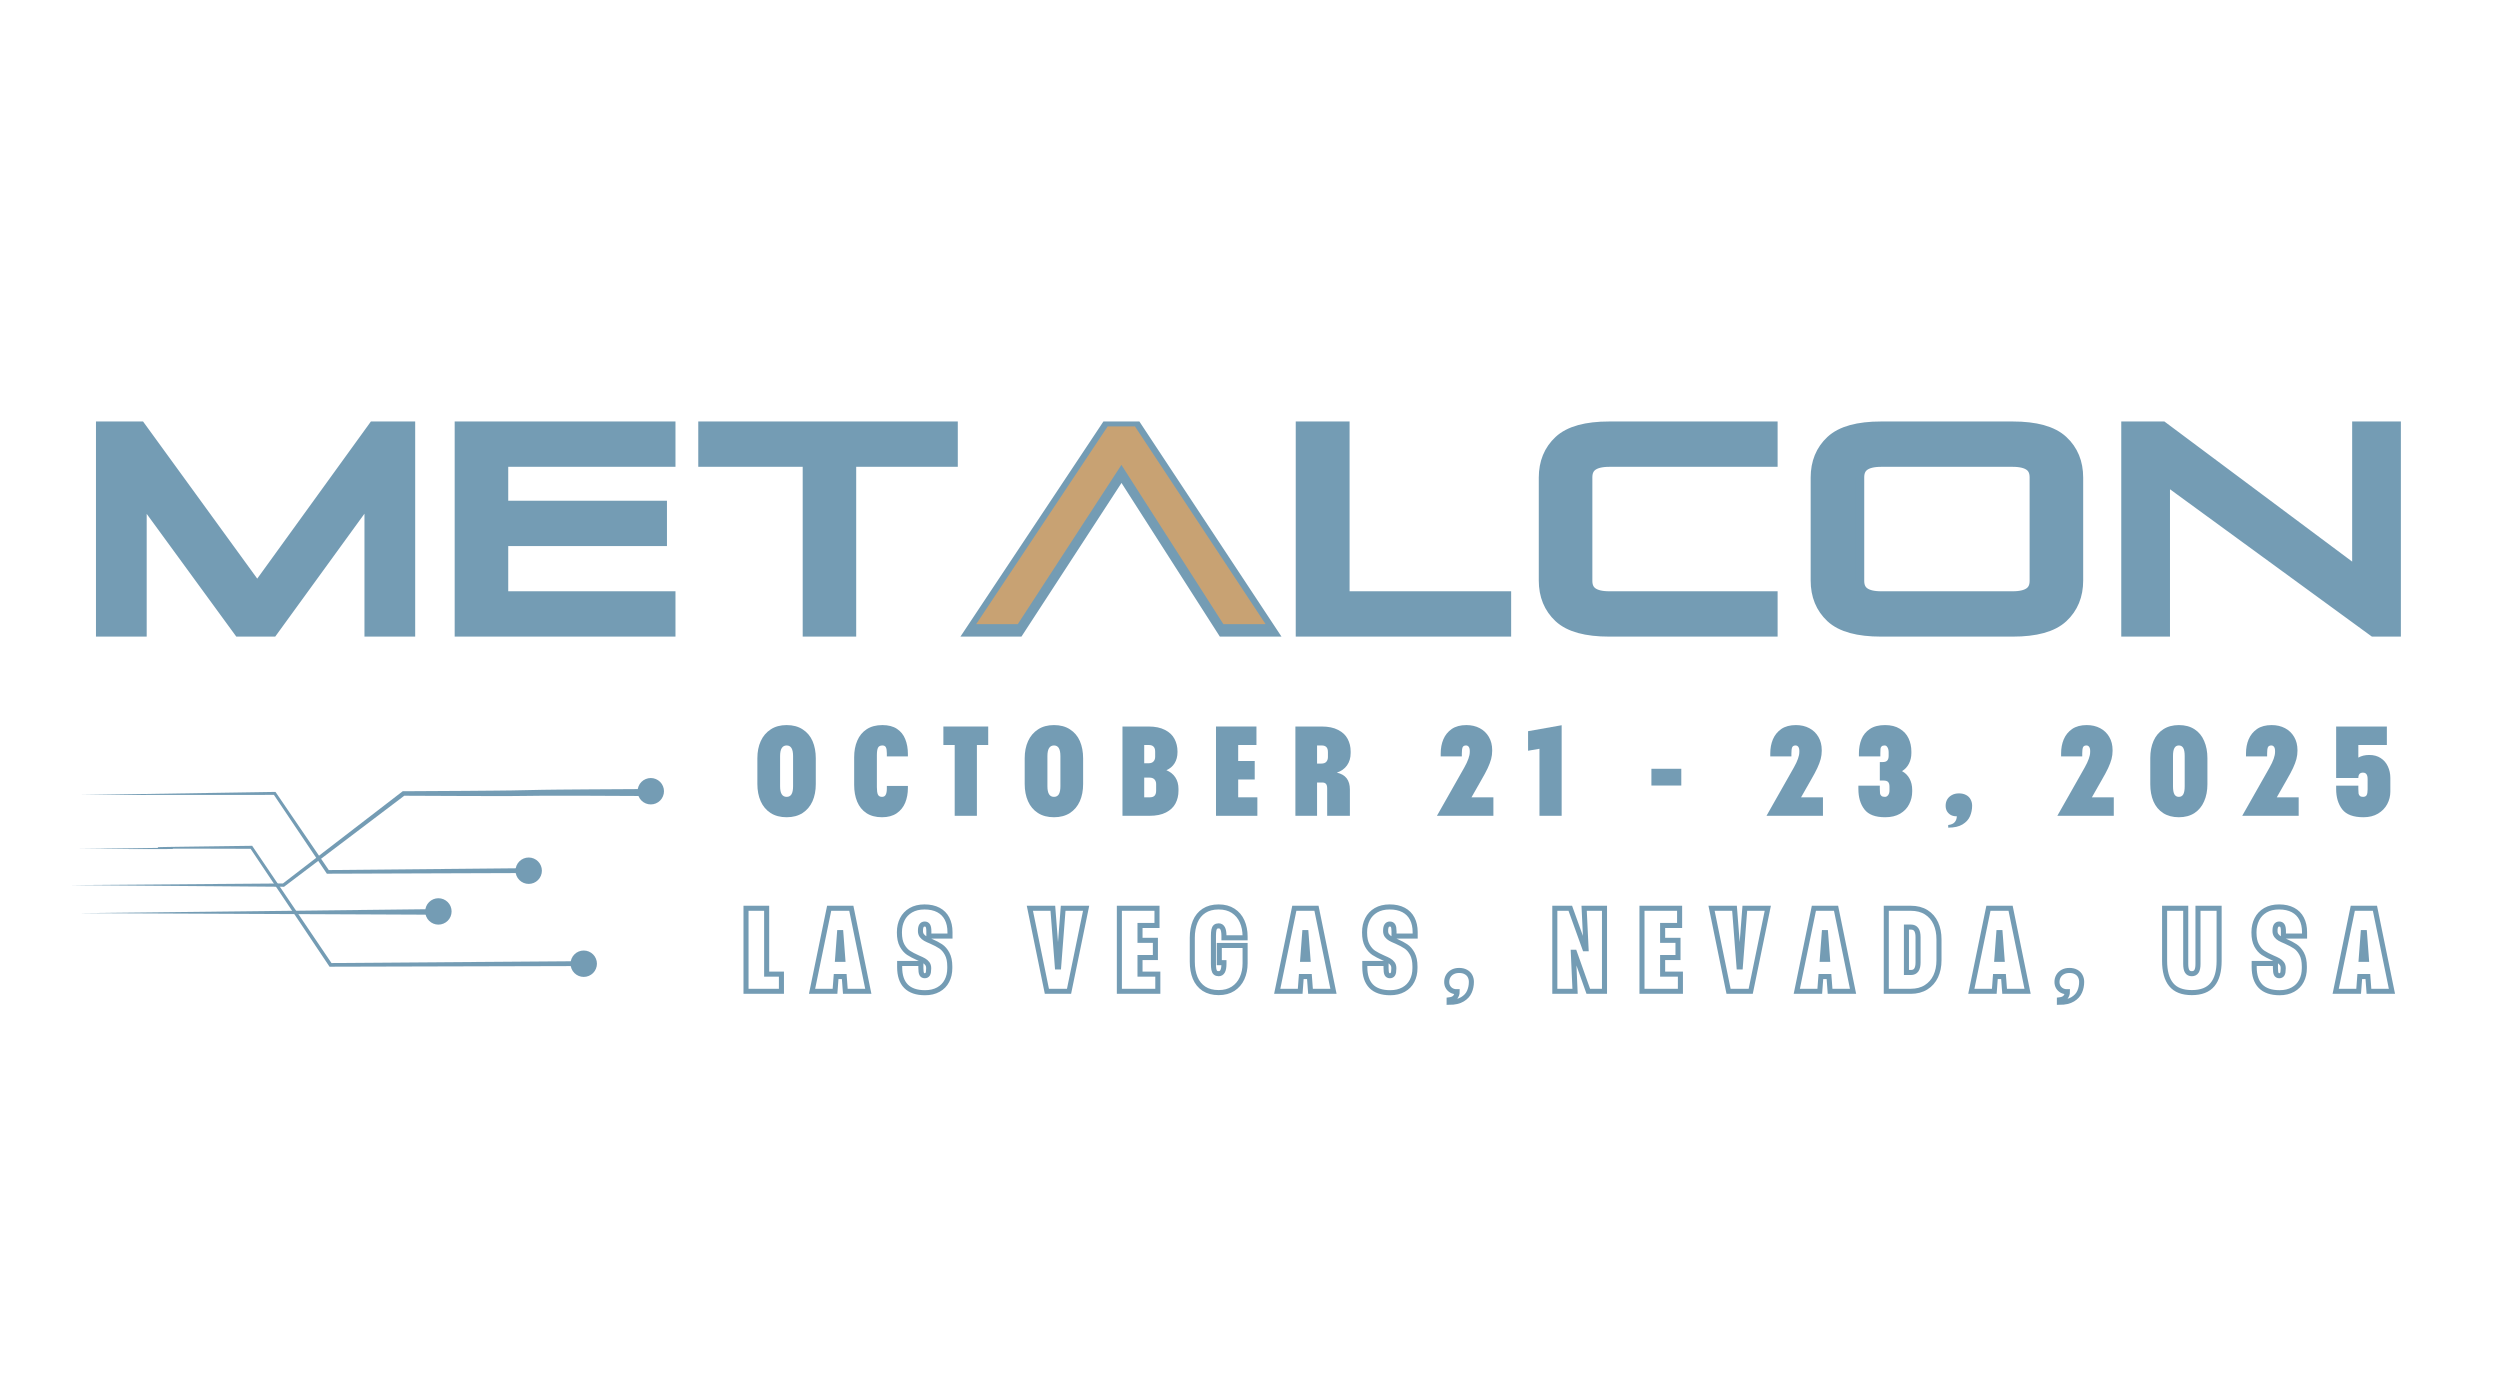 <svg xmlns="http://www.w3.org/2000/svg" xmlns:xlink="http://www.w3.org/1999/xlink" width="690" zoomAndPan="magnify" viewBox="0 0 517.5 285" height="380" preserveAspectRatio="xMidYMid meet"><defs><g></g><clipPath id="772906680e"><path d="M 14.469 163 L 135 163 L 135 184 L 14.469 184 Z M 14.469 163 " clip-rule="nonzero"></path></clipPath><clipPath id="3ecde71e0d"><path d="M 118 196 L 124 196 L 124 202.246 L 118 202.246 Z M 118 196 " clip-rule="nonzero"></path></clipPath><clipPath id="dfd1523d5e"><path d="M 131 161.039 L 137.352 161.039 L 137.352 167 L 131 167 Z M 131 161.039 " clip-rule="nonzero"></path></clipPath></defs><g clip-path="url(#772906680e)"><path fill="#749cb4" d="M 134.793 164.781 L 121.977 164.723 L 115.57 164.711 C 113.434 164.711 111.301 164.711 109.172 164.75 C 107.031 164.785 104.891 164.785 102.754 164.785 L 96.344 164.773 L 83.523 164.719 L 83.809 164.621 L 58.891 183.492 L 58.797 183.562 L 58.684 183.562 L 14.469 183.219 L 58.68 182.875 L 58.473 182.945 L 83.238 163.879 L 83.363 163.785 L 83.52 163.785 L 96.34 163.711 L 102.746 163.656 C 104.879 163.637 107.012 163.613 109.145 163.555 C 111.281 163.496 113.426 163.473 115.562 163.449 L 121.973 163.398 L 134.789 163.324 Z M 134.793 164.781 " fill-opacity="1" fill-rule="nonzero"></path></g><path fill="#749cb4" d="M 120.844 199.973 L 68.418 200.109 L 68.211 200.109 L 68.102 199.941 L 51.781 175.566 L 52.039 175.703 L 41.676 175.676 L 36.496 175.676 L 33.906 175.68 L 33.262 175.684 L 32.938 175.688 L 32.812 175.688 C 32.668 175.836 33.086 175.52 32.824 175.371 L 32.812 175.371 C 32.828 175.371 32.859 175.375 32.883 175.375 L 32.965 175.379 C 33.391 175.391 33.824 175.398 34.254 175.406 C 34.688 175.414 35.121 175.422 35.555 175.438 L 35.637 175.441 C 35.664 175.441 35.688 175.441 35.727 175.445 C 35.734 175.445 35.746 175.449 35.754 175.449 C 35.988 175.578 35.613 175.867 35.738 175.734 C 35.723 175.734 35.715 175.734 35.707 175.738 L 35.578 175.738 L 34.605 175.75 L 32.012 175.754 L 26.832 175.75 L 16.469 175.723 L 26.832 175.594 L 32.012 175.523 L 34.602 175.48 L 35.246 175.465 L 35.57 175.457 L 35.648 175.453 L 35.684 175.449 L 35.695 175.449 C 35.82 175.316 35.465 175.602 35.688 175.727 L 35.695 175.727 C 35.68 175.727 35.648 175.727 35.625 175.723 L 35.543 175.723 C 35.117 175.719 34.684 175.715 34.25 175.715 C 33.82 175.711 33.387 175.711 32.953 175.703 L 32.871 175.703 C 32.844 175.703 32.82 175.703 32.781 175.699 C 32.77 175.699 32.758 175.695 32.75 175.695 C 32.477 175.539 32.914 175.219 32.77 175.367 C 32.785 175.367 32.793 175.363 32.801 175.363 L 32.848 175.359 L 32.93 175.355 L 33.902 175.332 L 36.496 175.289 L 41.676 175.219 L 52.035 175.082 L 52.199 175.082 L 52.293 175.219 L 68.727 199.516 L 68.41 199.352 L 120.836 198.961 Z M 120.844 199.973 " fill-opacity="1" fill-rule="nonzero"></path><path fill="#749cb4" d="M 93.48 188.664 C 93.48 189.027 93.41 189.375 93.273 189.711 C 93.133 190.047 92.938 190.34 92.68 190.598 C 92.422 190.852 92.129 191.051 91.793 191.188 C 91.457 191.328 91.109 191.398 90.746 191.398 C 90.387 191.398 90.035 191.328 89.703 191.188 C 89.367 191.051 89.07 190.852 88.816 190.598 C 88.559 190.34 88.363 190.047 88.223 189.711 C 88.086 189.375 88.016 189.027 88.016 188.664 C 88.016 188.305 88.086 187.953 88.223 187.621 C 88.363 187.285 88.559 186.988 88.816 186.734 C 89.07 186.477 89.367 186.281 89.703 186.141 C 90.035 186.004 90.387 185.934 90.746 185.934 C 91.109 185.934 91.457 186.004 91.793 186.141 C 92.129 186.281 92.422 186.477 92.68 186.734 C 92.938 186.988 93.133 187.285 93.273 187.621 C 93.41 187.953 93.48 188.305 93.48 188.664 Z M 93.48 188.664 " fill-opacity="1" fill-rule="nonzero"></path><g clip-path="url(#3ecde71e0d)"><path fill="#749cb4" d="M 123.566 199.488 C 123.566 199.852 123.496 200.199 123.355 200.535 C 123.219 200.871 123.02 201.164 122.766 201.422 C 122.508 201.676 122.211 201.875 121.879 202.012 C 121.543 202.152 121.195 202.223 120.832 202.223 C 120.469 202.223 120.121 202.152 119.785 202.012 C 119.453 201.875 119.156 201.676 118.902 201.422 C 118.645 201.164 118.445 200.871 118.309 200.535 C 118.168 200.199 118.102 199.852 118.102 199.488 C 118.102 199.125 118.168 198.777 118.309 198.445 C 118.445 198.109 118.645 197.812 118.902 197.559 C 119.156 197.301 119.453 197.102 119.785 196.965 C 120.121 196.824 120.469 196.758 120.832 196.758 C 121.195 196.758 121.543 196.824 121.879 196.965 C 122.211 197.102 122.508 197.301 122.766 197.559 C 123.02 197.812 123.219 198.109 123.355 198.445 C 123.496 198.777 123.566 199.125 123.566 199.488 Z M 123.566 199.488 " fill-opacity="1" fill-rule="nonzero"></path></g><path fill="#749cb4" d="M 109.449 180.719 C 95.59 180.746 81.727 180.832 67.863 180.859 L 67.66 180.859 L 67.551 180.695 L 56.609 164.406 L 56.867 164.543 L 16.469 164.566 L 56.863 163.926 L 57.023 163.926 L 57.121 164.062 L 68.176 180.27 L 67.859 180.105 C 81.719 179.992 95.578 179.824 109.441 179.711 Z M 109.449 180.719 " fill-opacity="1" fill-rule="nonzero"></path><path fill="#749cb4" d="M 112.172 180.234 C 112.172 180.598 112.102 180.945 111.961 181.281 C 111.824 181.617 111.625 181.91 111.371 182.168 C 111.113 182.426 110.82 182.621 110.484 182.762 C 110.148 182.898 109.801 182.969 109.438 182.969 C 109.074 182.969 108.727 182.898 108.395 182.762 C 108.059 182.621 107.762 182.426 107.508 182.168 C 107.25 181.91 107.055 181.617 106.914 181.281 C 106.777 180.945 106.707 180.598 106.707 180.234 C 106.707 179.875 106.777 179.527 106.914 179.191 C 107.055 178.855 107.25 178.559 107.508 178.305 C 107.762 178.047 108.059 177.852 108.395 177.711 C 108.727 177.574 109.074 177.504 109.438 177.504 C 109.801 177.504 110.148 177.574 110.484 177.711 C 110.82 177.852 111.113 178.047 111.371 178.305 C 111.625 178.559 111.824 178.855 111.961 179.191 C 112.102 179.527 112.172 179.875 112.172 180.234 Z M 112.172 180.234 " fill-opacity="1" fill-rule="nonzero"></path><g clip-path="url(#dfd1523d5e)"><path fill="#749cb4" d="M 137.445 163.785 C 137.445 164.148 137.375 164.496 137.234 164.828 C 137.098 165.164 136.898 165.461 136.645 165.715 C 136.387 165.973 136.094 166.168 135.758 166.309 C 135.422 166.445 135.074 166.516 134.711 166.516 C 134.352 166.516 134 166.445 133.668 166.309 C 133.332 166.168 133.035 165.973 132.781 165.715 C 132.523 165.461 132.328 165.164 132.188 164.828 C 132.051 164.496 131.98 164.148 131.98 163.785 C 131.98 163.422 132.051 163.074 132.188 162.738 C 132.328 162.402 132.523 162.109 132.781 161.852 C 133.035 161.598 133.332 161.398 133.668 161.262 C 134 161.121 134.352 161.051 134.711 161.051 C 135.074 161.051 135.422 161.121 135.758 161.262 C 136.094 161.398 136.387 161.598 136.645 161.852 C 136.898 162.109 137.098 162.402 137.234 162.738 C 137.375 163.074 137.445 163.422 137.445 163.785 Z M 137.445 163.785 " fill-opacity="1" fill-rule="nonzero"></path></g><path fill="#749cb4" d="M 90.594 189.348 L 16.449 189.023 L 90.59 188.184 Z M 90.594 189.348 " fill-opacity="1" fill-rule="nonzero"></path><path stroke-linecap="butt" transform="matrix(1.119, 0, 0, 1.119, 78.544, 185.057)" fill="none" stroke-linejoin="miter" d="M 74.363 14.82 L 74.363 18 L 67.812 18 L 67.812 2.64 L 71.63 2.64 L 71.63 14.82 Z M 85.981 15.267 L 84.48 15.267 L 84.274 18 L 80.027 18 L 83.193 2.64 L 87.29 2.64 L 90.434 18 L 86.184 18 Z M 85.719 12.088 L 85.346 7.146 L 85.116 7.146 L 84.746 12.088 Z M 100.926 18.262 C 99.366 18.262 98.196 17.86 97.408 17.064 C 96.622 16.265 96.232 15.082 96.232 13.511 L 96.232 12.855 L 100.158 12.855 L 100.158 13.696 C 100.158 14.22 100.21 14.59 100.315 14.803 C 100.42 15.012 100.605 15.117 100.866 15.117 C 101.118 15.117 101.303 15.026 101.421 14.838 C 101.54 14.649 101.599 14.307 101.599 13.808 L 101.599 13.696 C 101.599 13.372 101.516 13.096 101.348 12.876 C 101.181 12.649 100.964 12.461 100.702 12.314 C 100.441 12.164 100.085 11.993 99.634 11.805 C 98.926 11.494 98.34 11.187 97.875 10.883 C 97.411 10.576 97.013 10.119 96.682 9.519 C 96.354 8.912 96.19 8.123 96.19 7.146 L 96.19 7.072 C 96.19 6.175 96.368 5.376 96.724 4.671 C 97.08 3.966 97.607 3.408 98.305 3.003 C 99.006 2.598 99.847 2.395 100.832 2.395 C 101.84 2.395 102.699 2.584 103.404 2.957 C 104.109 3.331 104.643 3.868 105.002 4.566 C 105.362 5.264 105.543 6.092 105.543 7.055 L 105.543 7.788 L 101.634 7.788 L 101.634 6.905 C 101.634 6.406 101.571 6.057 101.446 5.858 C 101.324 5.659 101.128 5.558 100.866 5.558 C 100.605 5.558 100.409 5.659 100.277 5.858 C 100.147 6.057 100.081 6.367 100.081 6.797 L 100.081 6.87 C 100.081 7.191 100.165 7.467 100.332 7.69 C 100.503 7.917 100.72 8.102 100.982 8.252 C 101.243 8.402 101.606 8.569 102.067 8.758 C 102.779 9.069 103.362 9.379 103.823 9.686 C 104.287 9.99 104.681 10.447 105.009 11.051 C 105.341 11.655 105.508 12.444 105.508 13.414 L 105.508 13.714 C 105.508 14.6 105.33 15.386 104.974 16.073 C 104.622 16.757 104.098 17.295 103.404 17.679 C 102.713 18.066 101.886 18.262 100.926 18.262 Z M 120.32 2.64 L 124.571 2.64 L 125.409 13.491 L 125.639 13.491 L 126.48 2.64 L 130.728 2.64 L 127.566 18 L 123.468 18 Z M 143.99 14.82 L 143.99 18 L 136.877 18 L 136.877 2.64 L 143.837 2.64 L 143.837 5.823 L 140.696 5.823 L 140.696 8.573 L 143.54 8.573 L 143.54 11.752 L 140.696 11.752 L 140.696 14.82 Z M 155.249 18.241 C 154.164 18.241 153.256 18.003 152.524 17.525 C 151.798 17.043 151.253 16.373 150.897 15.515 C 150.545 14.653 150.367 13.655 150.367 12.517 L 150.367 8.102 C 150.367 6.981 150.545 5.99 150.897 5.128 C 151.253 4.266 151.798 3.596 152.524 3.118 C 153.256 2.636 154.164 2.395 155.249 2.395 C 156.3 2.395 157.19 2.633 157.923 3.107 C 158.659 3.582 159.214 4.231 159.581 5.065 C 159.951 5.893 160.135 6.831 160.135 7.878 L 160.135 8.102 L 156.223 8.102 L 156.223 7.746 C 156.223 7.111 156.143 6.646 155.979 6.346 C 155.815 6.046 155.574 5.896 155.249 5.896 C 154.988 5.896 154.789 5.959 154.649 6.081 C 154.509 6.207 154.415 6.402 154.359 6.671 C 154.307 6.94 154.279 7.299 154.279 7.746 L 154.279 12.894 C 154.279 13.34 154.307 13.7 154.359 13.965 C 154.415 14.234 154.509 14.429 154.649 14.555 C 154.789 14.681 154.988 14.744 155.249 14.744 C 155.574 14.744 155.815 14.593 155.979 14.297 C 156.143 13.997 156.223 13.529 156.223 12.894 L 156.223 12.705 L 155.361 12.705 L 155.361 9.526 L 160.135 9.526 L 160.135 12.817 C 160.135 13.84 159.947 14.764 159.574 15.588 C 159.197 16.412 158.642 17.057 157.905 17.536 C 157.172 18.007 156.286 18.241 155.249 18.241 Z M 172.03 15.267 L 170.529 15.267 L 170.327 18 L 166.076 18 L 169.241 2.64 L 173.339 2.64 L 176.483 18 L 172.236 18 Z M 171.768 12.088 L 171.395 7.146 L 171.164 7.146 L 170.794 12.088 Z M 186.974 18.262 C 185.418 18.262 184.245 17.86 183.46 17.064 C 182.675 16.265 182.28 15.082 182.28 13.511 L 182.28 12.855 L 186.21 12.855 L 186.21 13.696 C 186.21 14.22 186.259 14.59 186.364 14.803 C 186.472 15.012 186.653 15.117 186.915 15.117 C 187.166 15.117 187.351 15.026 187.47 14.838 C 187.589 14.649 187.648 14.307 187.648 13.808 L 187.648 13.696 C 187.648 13.372 187.564 13.096 187.397 12.876 C 187.229 12.649 187.013 12.461 186.751 12.314 C 186.489 12.164 186.133 11.993 185.683 11.805 C 184.975 11.494 184.388 11.187 183.924 10.883 C 183.463 10.576 183.066 10.119 182.734 9.519 C 182.402 8.912 182.238 8.123 182.238 7.146 L 182.238 7.072 C 182.238 6.175 182.416 5.376 182.772 4.671 C 183.128 3.966 183.655 3.408 184.353 3.003 C 185.055 2.598 185.896 2.395 186.88 2.395 C 187.892 2.395 188.747 2.584 189.452 2.957 C 190.157 3.331 190.691 3.868 191.051 4.566 C 191.414 5.264 191.595 6.092 191.595 7.055 L 191.595 7.788 L 187.683 7.788 L 187.683 6.905 C 187.683 6.406 187.62 6.057 187.498 5.858 C 187.372 5.659 187.177 5.558 186.915 5.558 C 186.653 5.558 186.458 5.659 186.329 5.858 C 186.196 6.057 186.13 6.367 186.13 6.797 L 186.13 6.87 C 186.13 7.191 186.214 7.467 186.381 7.69 C 186.552 7.917 186.769 8.102 187.03 8.252 C 187.292 8.402 187.655 8.569 188.119 8.758 C 188.828 9.069 189.414 9.379 189.871 9.686 C 190.335 9.99 190.73 10.447 191.061 11.051 C 191.393 11.655 191.557 12.444 191.557 13.414 L 191.557 13.714 C 191.557 14.6 191.379 15.386 191.023 16.073 C 190.67 16.757 190.147 17.295 189.452 17.679 C 188.761 18.066 187.934 18.262 186.974 18.262 Z M 199.734 14.143 C 200.219 14.143 200.631 14.237 200.977 14.429 C 201.319 14.614 201.577 14.869 201.745 15.194 C 201.912 15.518 201.996 15.874 201.996 16.258 C 201.996 16.897 201.874 17.497 201.629 18.063 C 201.385 18.635 200.959 19.103 200.345 19.476 C 199.738 19.85 198.914 20.038 197.878 20.038 L 197.878 19.591 C 198.415 19.528 198.795 19.357 199.022 19.075 C 199.246 18.792 199.361 18.46 199.361 18.073 L 199.246 18.073 C 198.907 18.073 198.6 18 198.328 17.85 C 198.052 17.7 197.836 17.487 197.675 17.214 C 197.511 16.939 197.431 16.628 197.431 16.279 C 197.431 15.878 197.522 15.522 197.7 15.204 C 197.885 14.883 198.146 14.628 198.488 14.436 C 198.83 14.241 199.246 14.143 199.734 14.143 Z M 217.429 2.64 L 220.291 2.64 L 222.985 10.126 L 223.209 10.126 L 222.853 2.64 L 226.619 2.64 L 226.619 18 L 223.621 18 L 221.059 10.779 L 220.853 10.779 L 221.174 18 L 217.429 18 Z M 240.663 14.82 L 240.663 18 L 233.553 18 L 233.553 2.64 L 240.513 2.64 L 240.513 5.823 L 237.372 5.823 L 237.372 8.573 L 240.216 8.573 L 240.216 11.752 L 237.372 11.752 L 237.372 14.82 Z M 246.422 2.64 L 250.669 2.64 L 251.51 13.491 L 251.74 13.491 L 252.578 2.64 L 256.829 2.64 L 253.667 18 L 249.57 18 Z M 268.144 15.267 L 266.647 15.267 L 266.441 18 L 262.19 18 L 265.355 2.64 L 269.453 2.64 L 272.597 18 L 268.35 18 Z M 267.882 12.088 L 267.509 7.146 L 267.278 7.146 L 266.908 12.088 Z M 283.26 2.64 C 284.394 2.64 285.35 2.884 286.139 3.38 C 286.924 3.872 287.511 4.552 287.905 5.421 C 288.299 6.283 288.495 7.278 288.495 8.402 L 288.495 12.259 C 288.495 13.379 288.292 14.37 287.888 15.232 C 287.483 16.091 286.886 16.768 286.101 17.26 C 285.315 17.752 284.369 18 283.26 18 L 278.747 18 L 278.747 2.64 Z M 284.624 7.99 C 284.624 7.355 284.516 6.884 284.296 6.58 C 284.076 6.273 283.745 6.119 283.295 6.119 L 282.474 6.119 L 282.474 14.52 L 283.295 14.52 C 283.745 14.52 284.076 14.367 284.296 14.063 C 284.516 13.756 284.624 13.285 284.624 12.649 Z M 300.431 15.267 L 298.93 15.267 L 298.728 18 L 294.477 18 L 297.642 2.64 L 301.74 2.64 L 304.884 18 L 300.637 18 Z M 300.169 12.088 L 299.796 7.146 L 299.565 7.146 L 299.195 12.088 Z M 312.629 14.143 C 313.111 14.143 313.526 14.237 313.871 14.429 C 314.213 14.614 314.468 14.869 314.636 15.194 C 314.803 15.518 314.887 15.874 314.887 16.258 C 314.887 16.897 314.768 17.497 314.524 18.063 C 314.28 18.635 313.85 19.103 313.24 19.476 C 312.629 19.85 311.809 20.038 310.772 20.038 L 310.772 19.591 C 311.31 19.528 311.69 19.357 311.913 19.075 C 312.14 18.792 312.252 18.46 312.252 18.073 L 312.14 18.073 C 311.802 18.073 311.495 18 311.219 17.85 C 310.947 17.7 310.73 17.487 310.566 17.214 C 310.406 16.939 310.325 16.628 310.325 16.279 C 310.325 15.878 310.416 15.522 310.594 15.204 C 310.779 14.883 311.041 14.628 311.379 14.436 C 311.725 14.241 312.14 14.143 312.629 14.143 Z M 335.262 18.241 C 333.528 18.241 332.254 17.748 331.444 16.757 C 330.634 15.766 330.23 14.3 330.23 12.367 L 330.23 2.64 L 334.138 2.64 L 334.138 12.929 C 334.138 13.578 334.229 14.042 334.411 14.321 C 334.592 14.604 334.878 14.744 335.262 14.744 C 335.65 14.744 335.936 14.604 336.121 14.321 C 336.313 14.042 336.407 13.578 336.407 12.929 L 336.407 2.64 L 340.316 2.64 L 340.316 12.388 C 340.316 14.307 339.908 15.766 339.087 16.757 C 338.271 17.748 336.997 18.241 335.262 18.241 Z M 351.502 18.262 C 349.942 18.262 348.769 17.86 347.984 17.064 C 347.198 16.265 346.804 15.082 346.804 13.511 L 346.804 12.855 L 350.734 12.855 L 350.734 13.696 C 350.734 14.22 350.786 14.59 350.888 14.803 C 350.996 15.012 351.181 15.117 351.442 15.117 C 351.69 15.117 351.875 15.026 351.994 14.838 C 352.113 14.649 352.172 14.307 352.172 13.808 L 352.172 13.696 C 352.172 13.372 352.088 13.096 351.921 12.876 C 351.753 12.649 351.54 12.461 351.278 12.314 C 351.017 12.164 350.657 11.993 350.207 11.805 C 349.498 11.494 348.912 11.187 348.448 10.883 C 347.987 10.576 347.589 10.119 347.258 9.519 C 346.93 8.912 346.762 8.123 346.762 7.146 L 346.762 7.072 C 346.762 6.175 346.94 5.376 347.3 4.671 C 347.656 3.966 348.183 3.408 348.877 3.003 C 349.579 2.598 350.42 2.395 351.404 2.395 C 352.416 2.395 353.271 2.584 353.976 2.957 C 354.681 3.331 355.215 3.868 355.575 4.566 C 355.938 5.264 356.119 6.092 356.119 7.055 L 356.119 7.788 L 352.21 7.788 L 352.21 6.905 C 352.21 6.406 352.147 6.057 352.022 5.858 C 351.896 5.659 351.704 5.558 351.442 5.558 C 351.181 5.558 350.982 5.659 350.853 5.858 C 350.72 6.057 350.657 6.367 350.657 6.797 L 350.657 6.87 C 350.657 7.191 350.741 7.467 350.908 7.69 C 351.076 7.917 351.292 8.102 351.554 8.252 C 351.816 8.402 352.179 8.569 352.643 8.758 C 353.352 9.069 353.938 9.379 354.395 9.686 C 354.859 9.99 355.257 10.447 355.585 11.051 C 355.917 11.655 356.081 12.444 356.081 13.414 L 356.081 13.714 C 356.081 14.6 355.903 15.386 355.547 16.073 C 355.194 16.757 354.671 17.295 353.976 17.679 C 353.285 18.066 352.462 18.262 351.502 18.262 Z M 367.832 15.267 L 366.331 15.267 L 366.125 18 L 361.878 18 L 365.043 2.64 L 369.141 2.64 L 372.285 18 L 368.034 18 Z M 367.57 12.088 L 367.197 7.146 L 366.966 7.146 L 366.597 12.088 Z M 367.57 12.088 " stroke="#749cb4" stroke-width="0.936" stroke-opacity="1" stroke-miterlimit="4"></path><path stroke-linecap="butt" transform="matrix(1.046, 0, 0, 1.046, -1.136, 69.464)" fill="none" stroke-linejoin="miter" d="M 81.675 58.001 L 74.786 58.001 L 74.786 30.4 L 54.746 58.001 L 48.649 58.001 L 28.542 30.456 L 28.542 58.001 L 21.653 58.001 L 21.653 18.576 L 28.594 18.576 L 51.996 50.783 L 75.29 18.576 L 81.675 18.576 Z M 133.186 58.001 L 92.64 58.001 L 92.64 18.576 L 133.186 18.576 L 133.186 24.4 L 100.089 24.4 L 100.089 34.255 L 131.501 34.255 L 131.501 40.08 L 100.089 40.08 L 100.089 52.177 L 133.186 52.177 Z M 168.95 58.001 L 161.512 58.001 L 161.512 24.4 L 140.845 24.4 L 140.845 18.576 L 189.057 18.576 L 189.057 24.4 L 168.95 24.4 Z M 251.762 58.001 L 243.352 58.001 L 223.04 26.26 L 202.372 58.001 L 194.09 58.001 L 220.294 18.576 L 225.718 18.576 Z M 298.562 58.001 L 259.084 58.001 L 259.084 18.576 L 266.59 18.576 L 266.59 52.177 L 298.562 52.177 Z M 351.295 58.001 L 319.555 58.001 C 315.071 58.001 311.885 57.127 309.998 55.375 C 308.123 53.615 307.181 51.321 307.181 48.486 L 307.181 28.106 C 307.181 25.263 308.123 22.965 309.998 21.217 C 311.885 19.457 315.071 18.576 319.555 18.576 L 351.295 18.576 L 351.295 24.4 L 319.555 24.4 C 316.274 24.4 314.634 25.618 314.634 28.05 L 314.634 48.542 C 314.634 50.966 316.274 52.177 319.555 52.177 L 351.295 52.177 Z M 399.396 58.001 L 373.356 58.001 C 368.873 58.001 365.686 57.127 363.8 55.375 C 361.924 53.615 360.986 51.321 360.986 48.486 L 360.986 28.106 C 360.986 25.263 361.924 22.965 363.8 21.217 C 365.686 19.457 368.873 18.576 373.356 18.576 L 399.396 18.576 C 403.872 18.576 407.051 19.457 408.938 21.217 C 410.824 22.965 411.766 25.263 411.766 28.106 L 411.766 48.486 C 411.766 51.321 410.824 53.615 408.938 55.375 C 407.051 57.127 403.872 58.001 399.396 58.001 Z M 404.316 48.542 L 404.316 28.05 C 404.316 25.618 402.676 24.4 399.396 24.4 L 373.356 24.4 C 370.076 24.4 368.436 25.618 368.436 28.05 L 368.436 48.542 C 368.436 50.966 370.076 52.177 373.356 52.177 L 399.396 52.177 C 402.676 52.177 404.316 50.966 404.316 48.542 Z M 474.638 58.001 L 470.992 58.001 L 428.944 27.314 L 428.944 58.001 L 422.451 58.001 L 422.451 18.576 L 428.888 18.576 L 468.145 47.869 L 468.145 18.576 L 474.638 18.576 Z M 474.638 58.001 " stroke="#749cb4" stroke-width="3.15" stroke-opacity="1" stroke-miterlimit="4"></path><g fill="#749cb4" fill-opacity="1"><g transform="translate(17.701, 130.108)"><g><path d="M 66.562 0 L 59.359 0 L 59.359 -28.859 L 38.406 0 L 32.031 0 L 11 -28.812 L 11 0 L 3.812 0 L 3.812 -41.219 L 11.062 -41.219 L 35.531 -7.547 L 59.891 -41.219 L 66.562 -41.219 Z M 66.562 0 "></path></g></g></g><g fill="#749cb4" fill-opacity="1"><g transform="translate(91.926, 130.108)"><g><path d="M 46.188 0 L 3.812 0 L 3.812 -41.219 L 46.188 -41.219 L 46.188 -35.125 L 11.594 -35.125 L 11.594 -24.828 L 44.438 -24.828 L 44.438 -18.734 L 11.594 -18.734 L 11.594 -6.094 L 46.188 -6.094 Z M 46.188 0 "></path></g></g></g><g fill="#749cb4" fill-opacity="1"><g transform="translate(144.785, 130.108)"><g><path d="M 30.734 0 L 22.953 0 L 22.953 -35.125 L 1.344 -35.125 L 1.344 -41.219 L 51.75 -41.219 L 51.75 -35.125 L 30.734 -35.125 Z M 30.734 0 "></path></g></g></g><g fill="#749cb4" fill-opacity="1"><g transform="translate(201.8, 130.108)"><g><path d="M 60.297 0 L 51.516 0 L 30.266 -33.203 L 8.672 0 L 0 0 L 27.406 -41.219 L 33.078 -41.219 Z M 60.297 0 "></path></g></g></g><g fill="#749cb4" fill-opacity="1"><g transform="translate(265.957, 130.108)"><g><path d="M 45.078 0 L 3.812 0 L 3.812 -41.219 L 11.656 -41.219 L 11.656 -6.094 L 45.078 -6.094 Z M 45.078 0 "></path></g></g></g><g fill="#749cb4" fill-opacity="1"><g transform="translate(316.533, 130.108)"><g><path d="M 49.641 0 L 16.453 0 C 11.766 0 8.438 -0.914 6.469 -2.75 C 4.5 -4.582 3.516 -6.984 3.516 -9.953 L 3.516 -31.266 C 3.516 -34.234 4.5 -36.633 6.469 -38.469 C 8.438 -40.301 11.766 -41.219 16.453 -41.219 L 49.641 -41.219 L 49.641 -35.125 L 16.453 -35.125 C 13.016 -35.125 11.297 -33.859 11.297 -31.328 L 11.297 -9.891 C 11.297 -7.359 13.016 -6.094 16.453 -6.094 L 49.641 -6.094 Z M 49.641 0 "></path></g></g></g><g fill="#749cb4" fill-opacity="1"><g transform="translate(372.787, 130.108)"><g><path d="M 43.672 0 L 16.453 0 C 11.766 0 8.438 -0.914 6.469 -2.75 C 4.5 -4.582 3.516 -6.984 3.516 -9.953 L 3.516 -31.266 C 3.516 -34.234 4.5 -36.633 6.469 -38.469 C 8.438 -40.301 11.766 -41.219 16.453 -41.219 L 43.672 -41.219 C 48.359 -41.219 51.688 -40.301 53.656 -38.469 C 55.625 -36.633 56.609 -34.234 56.609 -31.266 L 56.609 -9.953 C 56.609 -6.984 55.625 -4.582 53.656 -2.75 C 51.688 -0.914 48.359 0 43.672 0 Z M 48.828 -9.891 L 48.828 -31.328 C 48.828 -33.859 47.109 -35.125 43.672 -35.125 L 16.453 -35.125 C 13.016 -35.125 11.297 -33.859 11.297 -31.328 L 11.297 -9.891 C 11.297 -7.359 13.016 -6.094 16.453 -6.094 L 43.672 -6.094 C 47.109 -6.094 48.828 -7.359 48.828 -9.891 Z M 48.828 -9.891 "></path></g></g></g><g fill="#749cb4" fill-opacity="1"><g transform="translate(436.768, 130.108)"><g><path d="M 58.375 0 L 54.562 0 L 10.594 -32.078 L 10.594 0 L 3.812 0 L 3.812 -41.219 L 10.531 -41.219 L 51.578 -10.594 L 51.578 -41.219 L 58.375 -41.219 Z M 58.375 0 "></path></g></g></g><g fill="#c8a273" fill-opacity="1"><g transform="translate(202.071, 129.198)"><g><path d="M 59.906 0 L 51.172 0 L 30.062 -32.969 L 8.609 0 L 0 0 L 27.219 -40.938 L 32.859 -40.938 Z M 59.906 0 "></path></g></g></g><g fill="#749cb4" fill-opacity="1"><g transform="translate(155.947, 168.872)"><g><path d="M 6.891 0.297 C 5.586 0.297 4.477 0.004 3.562 -0.578 C 2.656 -1.172 1.973 -1.984 1.516 -3.016 C 1.055 -4.055 0.828 -5.25 0.828 -6.594 L 0.828 -11.906 C 0.828 -13.258 1.062 -14.445 1.531 -15.469 C 2 -16.5 2.688 -17.305 3.594 -17.891 C 4.5 -18.484 5.598 -18.781 6.891 -18.781 C 8.191 -18.781 9.297 -18.484 10.203 -17.891 C 11.117 -17.305 11.801 -16.5 12.25 -15.469 C 12.695 -14.438 12.922 -13.242 12.922 -11.891 L 12.922 -6.578 C 12.922 -5.223 12.691 -4.031 12.234 -3 C 11.773 -1.977 11.094 -1.172 10.188 -0.578 C 9.281 0.004 8.18 0.297 6.891 0.297 Z M 6.891 -3.922 C 7.336 -3.922 7.672 -4.098 7.891 -4.453 C 8.109 -4.816 8.219 -5.379 8.219 -6.141 L 8.219 -12.344 C 8.219 -13.102 8.109 -13.66 7.891 -14.016 C 7.672 -14.379 7.336 -14.562 6.891 -14.562 C 6.441 -14.562 6.102 -14.379 5.875 -14.016 C 5.645 -13.66 5.531 -13.102 5.531 -12.344 L 5.531 -6.141 C 5.531 -5.379 5.645 -4.816 5.875 -4.453 C 6.102 -4.098 6.441 -3.922 6.891 -3.922 Z M 6.891 -3.922 "></path></g></g></g><g fill="#749cb4" fill-opacity="1"><g transform="translate(175.983, 168.872)"><g><path d="M 6.594 0.297 C 5.301 0.297 4.223 0.008 3.359 -0.562 C 2.504 -1.133 1.867 -1.922 1.453 -2.922 C 1.035 -3.93 0.828 -5.086 0.828 -6.391 L 0.828 -12.109 C 0.828 -13.398 1.039 -14.547 1.469 -15.547 C 1.895 -16.555 2.547 -17.348 3.422 -17.922 C 4.297 -18.492 5.379 -18.781 6.672 -18.781 C 7.898 -18.781 8.906 -18.52 9.688 -18 C 10.477 -17.477 11.051 -16.766 11.406 -15.859 C 11.77 -14.961 11.953 -13.938 11.953 -12.781 L 11.953 -12.297 L 7.594 -12.297 L 7.594 -12.953 C 7.594 -13.535 7.523 -13.945 7.391 -14.188 C 7.254 -14.438 7.016 -14.562 6.672 -14.562 C 6.234 -14.562 5.93 -14.406 5.766 -14.094 C 5.609 -13.781 5.531 -13.266 5.531 -12.547 L 5.531 -5.938 C 5.531 -5.219 5.602 -4.703 5.75 -4.391 C 5.895 -4.078 6.176 -3.922 6.594 -3.922 C 6.957 -3.922 7.211 -4.066 7.359 -4.359 C 7.516 -4.648 7.594 -5.086 7.594 -5.672 L 7.594 -6.188 L 11.953 -6.188 L 11.953 -5.766 C 11.953 -4.641 11.766 -3.617 11.391 -2.703 C 11.016 -1.797 10.426 -1.066 9.625 -0.516 C 8.82 0.023 7.812 0.297 6.594 0.297 Z M 6.594 0.297 "></path></g></g></g><g fill="#749cb4" fill-opacity="1"><g transform="translate(194.826, 168.872)"><g><path d="M 2.797 -14.656 L 0.453 -14.656 L 0.453 -18.484 L 9.734 -18.484 L 9.734 -14.656 L 7.391 -14.656 L 7.391 0 L 2.797 0 Z M 2.797 -14.656 "></path></g></g></g><g fill="#749cb4" fill-opacity="1"><g transform="translate(211.284, 168.872)"><g><path d="M 6.891 0.297 C 5.586 0.297 4.477 0.004 3.562 -0.578 C 2.656 -1.172 1.973 -1.984 1.516 -3.016 C 1.055 -4.055 0.828 -5.25 0.828 -6.594 L 0.828 -11.906 C 0.828 -13.258 1.062 -14.445 1.531 -15.469 C 2 -16.5 2.688 -17.305 3.594 -17.891 C 4.5 -18.484 5.598 -18.781 6.891 -18.781 C 8.191 -18.781 9.297 -18.484 10.203 -17.891 C 11.117 -17.305 11.801 -16.5 12.25 -15.469 C 12.695 -14.438 12.922 -13.242 12.922 -11.891 L 12.922 -6.578 C 12.922 -5.223 12.691 -4.031 12.234 -3 C 11.773 -1.977 11.094 -1.172 10.188 -0.578 C 9.281 0.004 8.18 0.297 6.891 0.297 Z M 6.891 -3.922 C 7.336 -3.922 7.672 -4.098 7.891 -4.453 C 8.109 -4.816 8.219 -5.379 8.219 -6.141 L 8.219 -12.344 C 8.219 -13.102 8.109 -13.66 7.891 -14.016 C 7.672 -14.379 7.336 -14.562 6.891 -14.562 C 6.441 -14.562 6.102 -14.379 5.875 -14.016 C 5.645 -13.66 5.531 -13.102 5.531 -12.344 L 5.531 -6.141 C 5.531 -5.379 5.645 -4.816 5.875 -4.453 C 6.102 -4.098 6.441 -3.922 6.891 -3.922 Z M 6.891 -3.922 "></path></g></g></g><g fill="#749cb4" fill-opacity="1"><g transform="translate(231.32, 168.872)"><g><path d="M 10.125 -9.438 C 10.938 -9.102 11.555 -8.602 11.984 -7.938 C 12.41 -7.281 12.625 -6.492 12.625 -5.578 L 12.625 -5.156 C 12.625 -4.195 12.414 -3.328 12 -2.547 C 11.594 -1.773 10.938 -1.156 10.031 -0.688 C 9.133 -0.227 8 0 6.625 0 L 1.031 0 L 1.031 -18.484 L 6.422 -18.484 C 7.797 -18.484 8.93 -18.25 9.828 -17.781 C 10.734 -17.32 11.391 -16.703 11.797 -15.922 C 12.211 -15.141 12.422 -14.27 12.422 -13.312 L 12.422 -13.188 C 12.422 -12.301 12.223 -11.535 11.828 -10.891 C 11.43 -10.242 10.863 -9.758 10.125 -9.438 Z M 5.531 -14.656 L 5.531 -10.875 L 6.422 -10.875 C 6.879 -10.875 7.223 -11 7.453 -11.25 C 7.68 -11.5 7.797 -11.816 7.797 -12.203 L 7.797 -13.281 C 7.797 -13.75 7.688 -14.094 7.469 -14.312 C 7.258 -14.539 6.93 -14.656 6.484 -14.656 Z M 8 -6.578 C 8 -6.961 7.883 -7.281 7.656 -7.531 C 7.426 -7.781 7.082 -7.906 6.625 -7.906 L 5.531 -7.906 L 5.531 -3.828 L 6.688 -3.828 C 7.133 -3.828 7.461 -3.938 7.672 -4.156 C 7.891 -4.383 8 -4.734 8 -5.203 Z M 8 -6.578 "></path></g></g></g><g fill="#749cb4" fill-opacity="1"><g transform="translate(250.68, 168.872)"><g><path d="M 9.594 -3.828 L 9.594 0 L 1.031 0 L 1.031 -18.484 L 9.406 -18.484 L 9.406 -14.656 L 5.625 -14.656 L 5.625 -11.344 L 9.047 -11.344 L 9.047 -7.516 L 5.625 -7.516 L 5.625 -3.828 Z M 9.594 -3.828 "></path></g></g></g><g fill="#749cb4" fill-opacity="1"><g transform="translate(267.115, 168.872)"><g><path d="M 12.469 -12.984 C 12.469 -11.992 12.219 -11.145 11.719 -10.438 C 11.219 -9.738 10.516 -9.238 9.609 -8.938 C 10.516 -8.738 11.191 -8.348 11.641 -7.766 C 12.086 -7.18 12.312 -6.41 12.312 -5.453 L 12.312 0 L 7.609 0 L 7.609 -5.672 C 7.609 -6.117 7.523 -6.43 7.359 -6.609 C 7.191 -6.797 6.945 -6.891 6.625 -6.891 L 5.516 -6.891 L 5.516 0 L 1.031 0 L 1.031 -18.484 L 6.469 -18.484 C 7.844 -18.484 8.977 -18.25 9.875 -17.781 C 10.781 -17.32 11.438 -16.703 11.844 -15.922 C 12.258 -15.148 12.469 -14.285 12.469 -13.328 Z M 5.516 -14.562 L 5.516 -10.812 L 6.391 -10.812 C 6.859 -10.812 7.203 -10.93 7.422 -11.172 C 7.648 -11.422 7.766 -11.75 7.766 -12.156 L 7.766 -13.188 C 7.766 -13.656 7.66 -14 7.453 -14.219 C 7.242 -14.445 6.914 -14.562 6.469 -14.562 Z M 5.516 -14.562 "></path></g></g></g><g fill="#749cb4" fill-opacity="1"><g transform="translate(286.498, 168.872)"><g></g></g></g><g fill="#749cb4" fill-opacity="1"><g transform="translate(297.351, 168.872)"><g><path d="M 11.781 -3.828 L 11.781 0 L 0.094 0 L 5.734 -9.953 C 6.141 -10.672 6.43 -11.289 6.609 -11.812 C 6.797 -12.332 6.891 -12.805 6.891 -13.234 L 6.891 -13.438 C 6.891 -13.812 6.816 -14.094 6.672 -14.281 C 6.535 -14.469 6.348 -14.562 6.109 -14.562 C 5.754 -14.562 5.52 -14.43 5.406 -14.172 C 5.301 -13.91 5.25 -13.492 5.25 -12.922 L 5.25 -12.297 L 0.875 -12.297 L 0.875 -12.922 C 0.875 -13.984 1.055 -14.953 1.422 -15.828 C 1.797 -16.711 2.375 -17.426 3.156 -17.969 C 3.945 -18.508 4.957 -18.781 6.188 -18.781 C 7.227 -18.781 8.148 -18.566 8.953 -18.141 C 9.754 -17.723 10.383 -17.117 10.844 -16.328 C 11.301 -15.547 11.531 -14.633 11.531 -13.594 L 11.531 -13.438 C 11.531 -12.875 11.457 -12.312 11.312 -11.75 C 11.164 -11.195 10.93 -10.57 10.609 -9.875 C 10.285 -9.188 9.828 -8.332 9.234 -7.312 L 7.25 -3.828 Z M 11.781 -3.828 "></path></g></g></g><g fill="#749cb4" fill-opacity="1"><g transform="translate(315.857, 168.872)"><g><path d="M 7.406 -18.75 L 7.406 0 L 2.812 0 L 2.812 -13.875 L 0.453 -13.469 L 0.453 -17.516 Z M 7.406 -18.75 "></path></g></g></g><g fill="#749cb4" fill-opacity="1"><g transform="translate(330.581, 168.872)"><g></g></g></g><g fill="#749cb4" fill-opacity="1"><g transform="translate(341.434, 168.872)"><g><path d="M 0.406 -9.734 L 6.594 -9.734 L 6.594 -6.266 L 0.406 -6.266 Z M 0.406 -9.734 "></path></g></g></g><g fill="#749cb4" fill-opacity="1"><g transform="translate(354.718, 168.872)"><g></g></g></g><g fill="#749cb4" fill-opacity="1"><g transform="translate(365.571, 168.872)"><g><path d="M 11.781 -3.828 L 11.781 0 L 0.094 0 L 5.734 -9.953 C 6.141 -10.672 6.43 -11.289 6.609 -11.812 C 6.797 -12.332 6.891 -12.805 6.891 -13.234 L 6.891 -13.438 C 6.891 -13.812 6.816 -14.094 6.672 -14.281 C 6.535 -14.469 6.348 -14.562 6.109 -14.562 C 5.754 -14.562 5.52 -14.43 5.406 -14.172 C 5.301 -13.91 5.25 -13.492 5.25 -12.922 L 5.25 -12.297 L 0.875 -12.297 L 0.875 -12.922 C 0.875 -13.984 1.055 -14.953 1.422 -15.828 C 1.797 -16.711 2.375 -17.426 3.156 -17.969 C 3.945 -18.508 4.957 -18.781 6.188 -18.781 C 7.227 -18.781 8.148 -18.566 8.953 -18.141 C 9.754 -17.723 10.383 -17.117 10.844 -16.328 C 11.301 -15.547 11.531 -14.633 11.531 -13.594 L 11.531 -13.438 C 11.531 -12.875 11.457 -12.312 11.312 -11.75 C 11.164 -11.195 10.93 -10.57 10.609 -9.875 C 10.285 -9.188 9.828 -8.332 9.234 -7.312 L 7.25 -3.828 Z M 11.781 -3.828 "></path></g></g></g><g fill="#749cb4" fill-opacity="1"><g transform="translate(384.076, 168.872)"><g><path d="M 9.641 -9.25 C 10.328 -8.875 10.848 -8.352 11.203 -7.688 C 11.566 -7.02 11.75 -6.242 11.75 -5.359 L 11.75 -5.047 C 11.75 -4.098 11.539 -3.219 11.125 -2.406 C 10.719 -1.594 10.094 -0.938 9.25 -0.438 C 8.414 0.051 7.379 0.297 6.141 0.297 C 4.117 0.297 2.691 -0.242 1.859 -1.328 C 1.023 -2.41 0.609 -3.82 0.609 -5.562 L 0.609 -6.234 L 5.047 -6.234 L 5.047 -5.562 C 5.047 -5.156 5.062 -4.844 5.094 -4.625 C 5.133 -4.406 5.234 -4.234 5.391 -4.109 C 5.547 -3.984 5.785 -3.922 6.109 -3.922 C 6.367 -3.922 6.586 -4.039 6.766 -4.281 C 6.953 -4.52 7.047 -4.848 7.047 -5.266 L 7.047 -6.031 C 7.047 -6.477 6.953 -6.801 6.766 -7 C 6.586 -7.195 6.273 -7.297 5.828 -7.297 L 5.047 -7.297 L 5.047 -11.125 L 5.625 -11.125 C 6.094 -11.125 6.414 -11.234 6.594 -11.453 C 6.781 -11.672 6.875 -11.992 6.875 -12.422 L 6.875 -13.125 C 6.875 -13.539 6.797 -13.883 6.641 -14.156 C 6.492 -14.426 6.301 -14.562 6.062 -14.562 C 5.77 -14.562 5.555 -14.5 5.422 -14.375 C 5.285 -14.25 5.207 -14.082 5.188 -13.875 C 5.164 -13.676 5.156 -13.359 5.156 -12.922 L 5.156 -12.297 L 0.719 -12.297 L 0.719 -12.922 C 0.719 -14.004 0.895 -14.984 1.25 -15.859 C 1.602 -16.734 2.18 -17.438 2.984 -17.969 C 3.785 -18.508 4.832 -18.781 6.125 -18.781 C 7.352 -18.781 8.375 -18.523 9.188 -18.016 C 10.008 -17.516 10.613 -16.852 11 -16.031 C 11.383 -15.207 11.578 -14.301 11.578 -13.312 L 11.578 -12.984 C 11.578 -12.18 11.41 -11.453 11.078 -10.797 C 10.742 -10.141 10.266 -9.625 9.641 -9.25 Z M 9.641 -9.25 "></path></g></g></g><g fill="#749cb4" fill-opacity="1"><g transform="translate(402.559, 168.872)"><g><path d="M 2.953 -4.641 C 3.535 -4.641 4.031 -4.523 4.438 -4.297 C 4.852 -4.078 5.16 -3.77 5.359 -3.375 C 5.566 -2.988 5.672 -2.562 5.672 -2.094 C 5.672 -1.332 5.523 -0.609 5.234 0.078 C 4.941 0.766 4.426 1.332 3.688 1.781 C 2.957 2.227 1.969 2.453 0.719 2.453 L 0.719 1.906 C 1.363 1.832 1.82 1.625 2.094 1.281 C 2.363 0.945 2.5 0.551 2.5 0.094 L 2.359 0.094 C 1.953 0.094 1.582 0.004 1.25 -0.172 C 0.926 -0.359 0.664 -0.613 0.469 -0.938 C 0.281 -1.27 0.188 -1.648 0.188 -2.078 C 0.188 -2.555 0.289 -2.984 0.5 -3.359 C 0.719 -3.742 1.035 -4.051 1.453 -4.281 C 1.867 -4.52 2.367 -4.641 2.953 -4.641 Z M 2.953 -4.641 "></path></g></g></g><g fill="#749cb4" fill-opacity="1"><g transform="translate(414.92, 168.872)"><g></g></g></g><g fill="#749cb4" fill-opacity="1"><g transform="translate(425.773, 168.872)"><g><path d="M 11.781 -3.828 L 11.781 0 L 0.094 0 L 5.734 -9.953 C 6.141 -10.672 6.43 -11.289 6.609 -11.812 C 6.797 -12.332 6.891 -12.805 6.891 -13.234 L 6.891 -13.438 C 6.891 -13.812 6.816 -14.094 6.672 -14.281 C 6.535 -14.469 6.348 -14.562 6.109 -14.562 C 5.754 -14.562 5.52 -14.43 5.406 -14.172 C 5.301 -13.91 5.25 -13.492 5.25 -12.922 L 5.25 -12.297 L 0.875 -12.297 L 0.875 -12.922 C 0.875 -13.984 1.055 -14.953 1.422 -15.828 C 1.797 -16.711 2.375 -17.426 3.156 -17.969 C 3.945 -18.508 4.957 -18.781 6.188 -18.781 C 7.227 -18.781 8.148 -18.566 8.953 -18.141 C 9.754 -17.723 10.383 -17.117 10.844 -16.328 C 11.301 -15.547 11.531 -14.633 11.531 -13.594 L 11.531 -13.438 C 11.531 -12.875 11.457 -12.312 11.312 -11.75 C 11.164 -11.195 10.93 -10.57 10.609 -9.875 C 10.285 -9.188 9.828 -8.332 9.234 -7.312 L 7.25 -3.828 Z M 11.781 -3.828 "></path></g></g></g><g fill="#749cb4" fill-opacity="1"><g transform="translate(444.279, 168.872)"><g><path d="M 6.75 0.297 C 5.477 0.297 4.395 0.008 3.5 -0.562 C 2.602 -1.145 1.93 -1.953 1.484 -2.984 C 1.047 -4.023 0.828 -5.211 0.828 -6.547 L 0.828 -11.953 C 0.828 -13.285 1.051 -14.469 1.5 -15.5 C 1.957 -16.531 2.629 -17.332 3.516 -17.906 C 4.41 -18.488 5.488 -18.781 6.75 -18.781 C 8.031 -18.781 9.113 -18.488 10 -17.906 C 10.883 -17.332 11.547 -16.523 11.984 -15.484 C 12.43 -14.453 12.656 -13.27 12.656 -11.938 L 12.656 -6.531 C 12.656 -5.195 12.426 -4.016 11.969 -2.984 C 11.52 -1.953 10.852 -1.145 9.969 -0.562 C 9.082 0.008 8.008 0.297 6.75 0.297 Z M 6.75 -3.922 C 7.156 -3.922 7.457 -4.094 7.656 -4.438 C 7.852 -4.789 7.953 -5.348 7.953 -6.109 L 7.953 -12.391 C 7.953 -13.141 7.852 -13.688 7.656 -14.031 C 7.457 -14.383 7.156 -14.562 6.75 -14.562 C 6.332 -14.562 6.023 -14.383 5.828 -14.031 C 5.629 -13.688 5.531 -13.141 5.531 -12.391 L 5.531 -6.109 C 5.531 -5.348 5.629 -4.789 5.828 -4.438 C 6.023 -4.094 6.332 -3.922 6.75 -3.922 Z M 6.75 -3.922 "></path></g></g></g><g fill="#749cb4" fill-opacity="1"><g transform="translate(464.045, 168.872)"><g><path d="M 11.781 -3.828 L 11.781 0 L 0.094 0 L 5.734 -9.953 C 6.141 -10.672 6.43 -11.289 6.609 -11.812 C 6.797 -12.332 6.891 -12.805 6.891 -13.234 L 6.891 -13.438 C 6.891 -13.812 6.816 -14.094 6.672 -14.281 C 6.535 -14.469 6.348 -14.562 6.109 -14.562 C 5.754 -14.562 5.52 -14.43 5.406 -14.172 C 5.301 -13.91 5.25 -13.492 5.25 -12.922 L 5.25 -12.297 L 0.875 -12.297 L 0.875 -12.922 C 0.875 -13.984 1.055 -14.953 1.422 -15.828 C 1.797 -16.711 2.375 -17.426 3.156 -17.969 C 3.945 -18.508 4.957 -18.781 6.188 -18.781 C 7.227 -18.781 8.148 -18.566 8.953 -18.141 C 9.754 -17.723 10.383 -17.117 10.844 -16.328 C 11.301 -15.547 11.531 -14.633 11.531 -13.594 L 11.531 -13.438 C 11.531 -12.875 11.457 -12.312 11.312 -11.75 C 11.164 -11.195 10.93 -10.57 10.609 -9.875 C 10.285 -9.188 9.828 -8.332 9.234 -7.312 L 7.25 -3.828 Z M 11.781 -3.828 "></path></g></g></g><g fill="#749cb4" fill-opacity="1"><g transform="translate(482.55, 168.872)"><g><path d="M 7.875 -12.594 C 8.812 -12.594 9.602 -12.379 10.25 -11.953 C 10.906 -11.535 11.398 -10.961 11.734 -10.234 C 12.078 -9.516 12.25 -8.711 12.25 -7.828 L 12.25 -5 C 12.25 -4.082 12.035 -3.223 11.609 -2.422 C 11.18 -1.617 10.547 -0.961 9.703 -0.453 C 8.859 0.047 7.852 0.297 6.688 0.297 C 4.613 0.297 3.148 -0.242 2.297 -1.328 C 1.453 -2.422 1.031 -3.832 1.031 -5.562 L 1.031 -6.234 L 5.625 -6.234 L 5.625 -5.562 C 5.625 -5.164 5.641 -4.852 5.672 -4.625 C 5.711 -4.406 5.805 -4.234 5.953 -4.109 C 6.098 -3.984 6.312 -3.922 6.594 -3.922 C 6.957 -3.922 7.207 -4.039 7.344 -4.281 C 7.477 -4.52 7.547 -4.914 7.547 -5.469 L 7.547 -7.625 C 7.547 -8.082 7.461 -8.414 7.297 -8.625 C 7.141 -8.832 6.898 -8.938 6.578 -8.938 C 5.941 -8.938 5.625 -8.566 5.625 -7.828 L 1.031 -7.828 L 1.031 -18.484 L 11.531 -18.484 L 11.531 -14.656 L 5.625 -14.656 L 5.625 -12.047 C 6.258 -12.41 7.008 -12.594 7.875 -12.594 Z M 7.875 -12.594 "></path></g></g></g></svg>